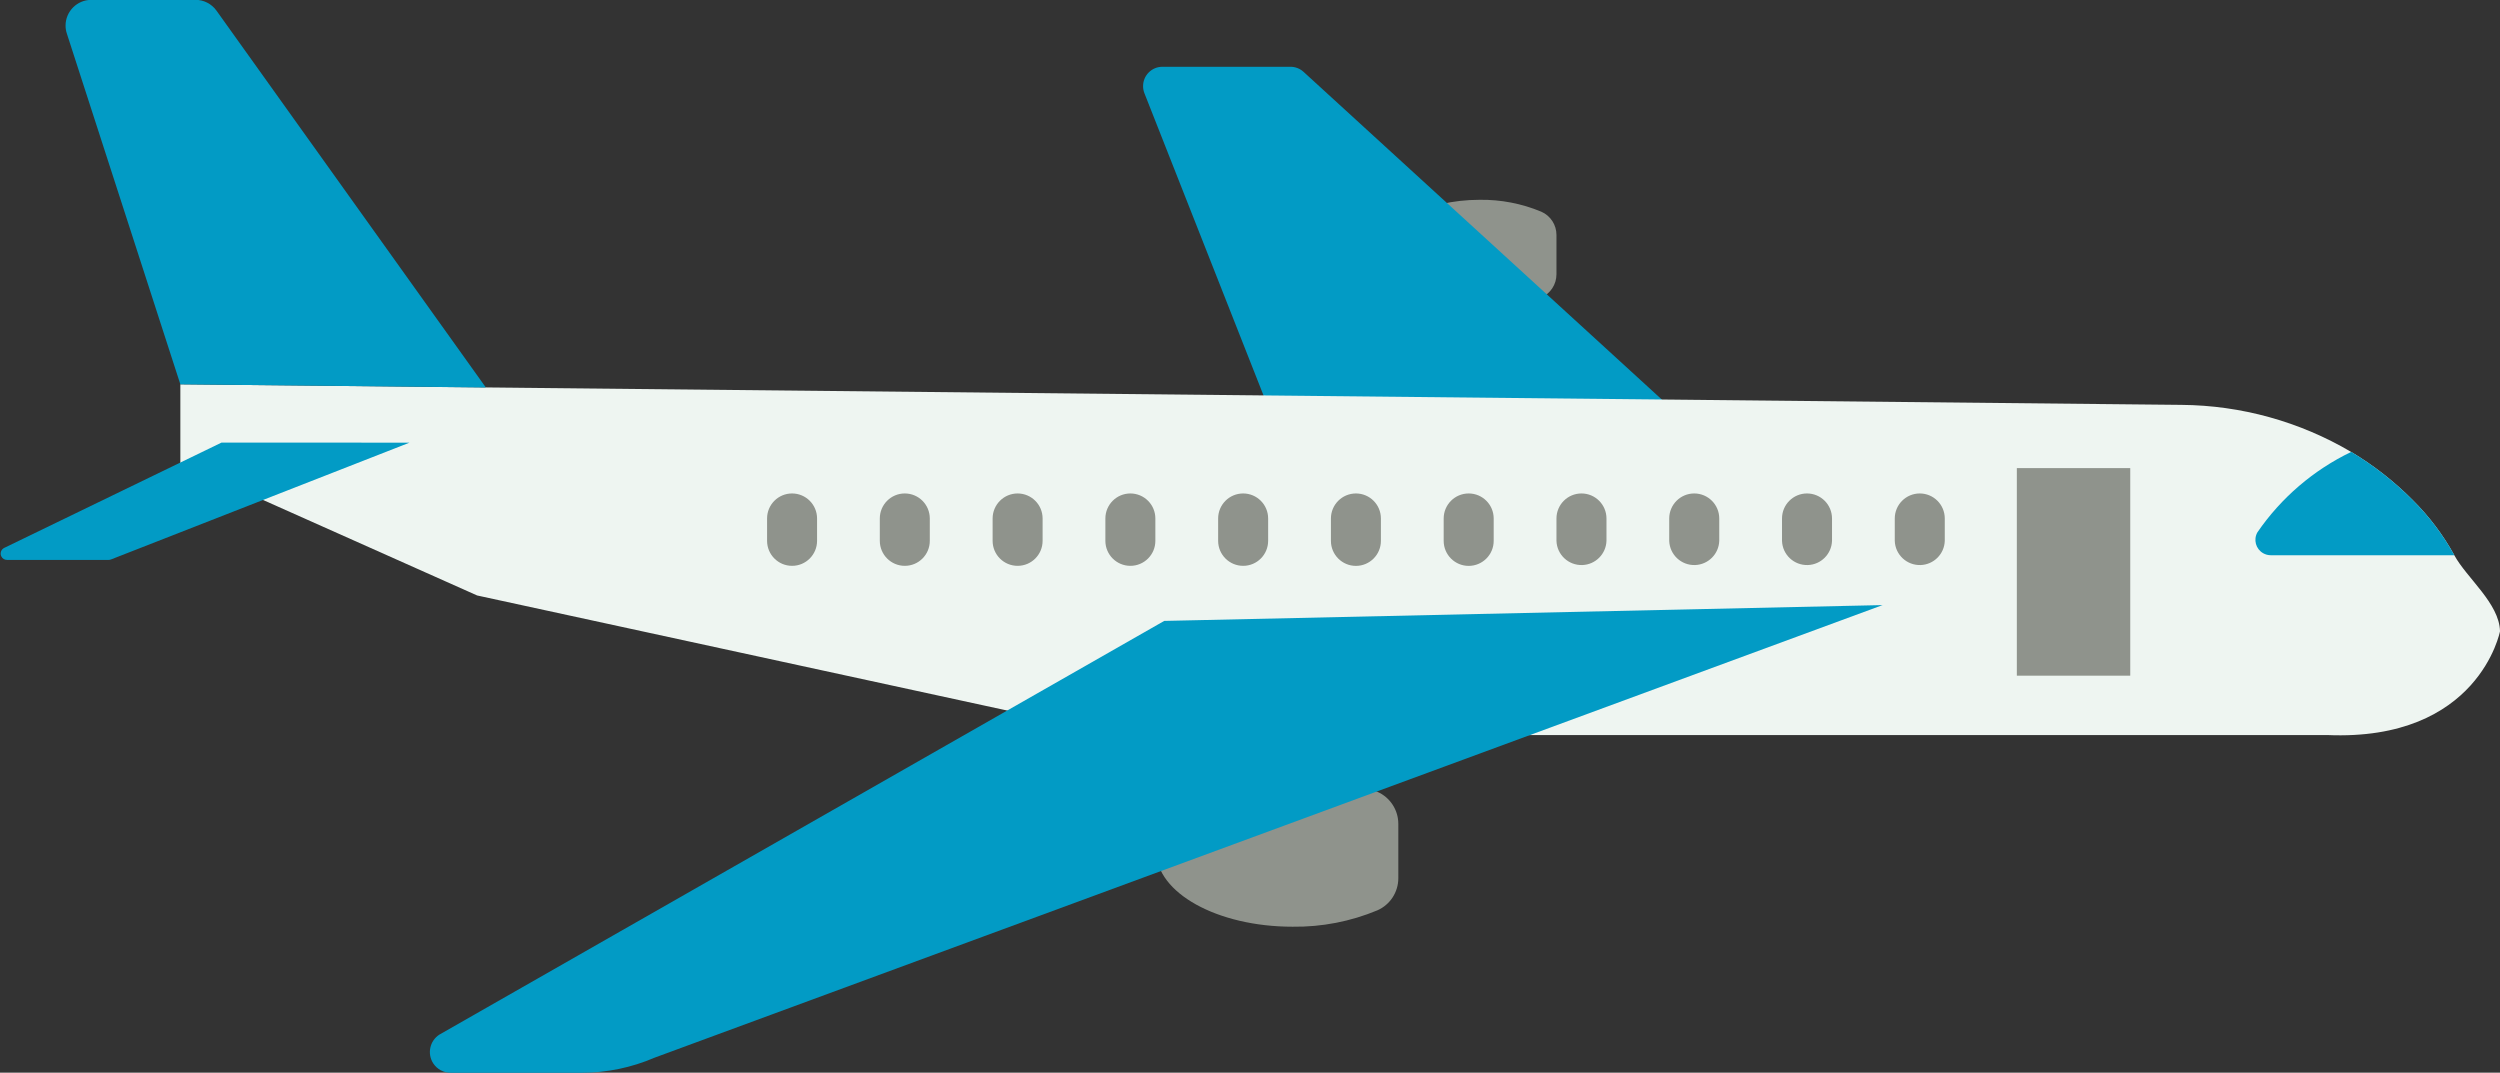 <?xml version="1.0" encoding="UTF-8" standalone="no"?><svg xmlns="http://www.w3.org/2000/svg" xmlns:xlink="http://www.w3.org/1999/xlink" fill="#000000" height="164.8" preserveAspectRatio="xMidYMid meet" version="1" viewBox="-0.1 0.6 384.1 164.8" width="384.1" zoomAndPan="magnify"><rect x="-0.1" y="0.6" width="384.1" height="164.8" fill="#333333" stroke="none"/><g><g id="change1_1"><path d="M 211.535 122.258 C 207.41 120.531 202.973 119.672 198.496 119.73 C 186.926 119.73 177.539 124.938 177.539 131.359 C 177.539 137.777 186.926 142.98 198.496 142.98 C 202.973 143.039 207.406 142.18 211.535 140.457 C 213.484 139.594 214.738 137.66 214.738 135.527 L 214.738 127.188 C 214.742 125.055 213.484 123.121 211.535 122.258 Z M 211.535 122.258" fill="#8f938c"/></g><g id="change1_2"><path d="M 236.715 33.129 C 233.723 31.879 230.504 31.254 227.262 31.297 C 218.871 31.297 212.062 35.07 212.062 39.723 C 212.062 44.375 218.871 48.148 227.262 48.148 C 230.504 48.191 233.723 47.566 236.715 46.316 C 238.125 45.691 239.035 44.289 239.035 42.742 L 239.035 36.703 C 239.039 35.156 238.129 33.754 236.715 33.129 Z M 236.715 33.129" fill="#8f938c"/></g><g id="change2_1"><path d="M 200.18 11.641 C 199.629 11.137 198.91 10.859 198.164 10.859 L 178.504 10.859 C 176.859 10.855 175.523 12.184 175.523 13.828 C 175.52 14.207 175.594 14.582 175.73 14.93 L 196.879 68.586 L 262.441 68.586 Z M 200.18 11.641" fill="#029bc5"/></g><g id="change3_1"><path d="M 357.41 113.531 L 171.992 113.531 L 73.203 92.086 L 27.609 71.746 L 27.609 59.648 L 335.066 62.805 C 344.238 62.879 353.23 65.371 361.133 70.035 C 364.582 72.094 367.758 74.582 370.59 77.434 C 373.113 79.938 375.266 82.793 376.98 85.906 C 378.883 89.406 383.906 93.309 384 97.586 C 384.008 97.586 380.742 114.539 357.41 113.531 Z M 357.41 113.531" fill="#eef5f1"/></g><g id="change2_2"><path d="M 178.773 95.996 L 67.395 159.566 C 65.922 160.523 65.504 162.496 66.461 163.973 C 67.051 164.875 68.055 165.422 69.133 165.422 L 89.25 165.422 C 93.117 165.418 96.945 164.625 100.5 163.09 L 289.141 93.566 Z M 178.773 95.996" fill="#029bc5"/></g><g id="change2_3"><path d="M 33.16 2.234 C 32.418 1.195 31.223 0.578 29.945 0.578 L 13.926 0.578 C 11.746 0.578 9.977 2.348 9.973 4.527 C 9.973 4.945 10.039 5.355 10.168 5.75 L 27.609 59.648 L 74.547 60.133 Z M 33.16 2.234" fill="#029bc5"/></g><g id="change2_4"><path d="M 33.938 68.598 L 0.559 84.773 C 0.074 85.004 -0.137 85.582 0.094 86.066 C 0.258 86.418 0.613 86.637 1 86.625 L 16.586 86.625 C 16.707 86.625 16.828 86.602 16.941 86.559 L 62.816 68.609 Z M 33.938 68.598" fill="#029bc5"/></g><g id="change2_5"><path d="M 370.598 77.434 C 367.766 74.582 364.59 72.094 361.141 70.031 C 355.34 72.82 350.371 77.078 346.73 82.383 C 346.086 83.512 346.48 84.949 347.609 85.594 C 347.961 85.797 348.359 85.902 348.762 85.906 L 376.988 85.906 C 375.273 82.789 373.121 79.938 370.598 77.434 Z M 370.598 77.434" fill="#029bc5"/></g><g id="change1_3"><path d="M 309.766 104.41 L 327.191 104.41 L 327.191 72.52 L 309.766 72.52 Z M 309.766 104.41" fill="#8f938c"/></g><g id="change4_1"><path d="M 294.855 76.414 C 292.734 76.414 291.012 78.137 291.012 80.262 L 291.012 83.699 C 291.082 85.824 292.863 87.484 294.984 87.414 C 297.004 87.344 298.629 85.723 298.695 83.699 L 298.695 80.262 C 298.695 78.137 296.977 76.418 294.855 76.414 Z M 294.855 76.414" fill="#8f938c"/></g><g id="change4_2"><path d="M 277.531 76.414 C 275.406 76.414 273.688 78.137 273.688 80.262 L 273.688 83.699 C 273.758 85.824 275.535 87.484 277.66 87.414 C 279.68 87.344 281.301 85.723 281.371 83.699 L 281.371 80.262 C 281.371 78.137 279.652 76.418 277.531 76.414 Z M 277.531 76.414" fill="#8f938c"/></g><g id="change4_3"><path d="M 260.199 76.414 C 258.078 76.418 256.359 78.137 256.359 80.262 L 256.359 83.699 C 256.43 85.824 258.211 87.484 260.332 87.414 C 262.355 87.344 263.977 85.723 264.047 83.699 L 264.047 80.262 C 264.047 78.137 262.324 76.414 260.199 76.414 Z M 260.199 76.414" fill="#8f938c"/></g><g id="change4_4"><path d="M 242.875 76.414 C 240.754 76.418 239.035 78.137 239.035 80.262 L 239.035 83.699 C 239.105 85.824 240.883 87.484 243.008 87.414 C 245.027 87.344 246.652 85.723 246.719 83.699 L 246.719 80.262 C 246.719 78.137 244.996 76.414 242.875 76.414 Z M 242.875 76.414" fill="#8f938c"/></g><g id="change4_5"><path d="M 225.547 76.414 C 223.426 76.418 221.707 78.137 221.707 80.262 L 221.707 83.699 C 221.707 85.82 223.426 87.543 225.547 87.543 C 227.668 87.543 229.391 85.82 229.391 83.699 L 229.391 80.262 C 229.391 78.141 227.676 76.418 225.555 76.414 C 225.551 76.414 225.551 76.414 225.547 76.414 Z M 225.547 76.414" fill="#8f938c"/></g><g id="change4_6"><path d="M 208.223 76.414 C 206.102 76.418 204.383 78.137 204.383 80.262 L 204.383 83.699 C 204.383 85.82 206.102 87.543 208.223 87.543 C 210.344 87.543 212.062 85.82 212.062 83.699 L 212.062 80.262 C 212.066 78.141 210.348 76.418 208.227 76.414 Z M 208.223 76.414" fill="#8f938c"/></g><g id="change4_7"><path d="M 190.898 76.414 C 188.773 76.418 187.055 78.137 187.055 80.262 L 187.055 83.699 C 187.059 85.82 188.781 87.539 190.902 87.535 C 193.02 87.535 194.734 85.816 194.738 83.699 L 194.738 80.262 C 194.738 78.137 193.02 76.418 190.898 76.414 Z M 190.898 76.414" fill="#8f938c"/></g><g id="change4_8"><path d="M 173.57 76.414 C 171.449 76.418 169.73 78.137 169.73 80.262 L 169.73 83.699 C 169.734 85.82 171.457 87.539 173.574 87.535 C 175.691 87.535 177.41 85.816 177.41 83.699 L 177.41 80.262 C 177.41 78.137 175.691 76.418 173.57 76.414 Z M 173.57 76.414" fill="#8f938c"/></g><g id="change4_9"><path d="M 156.246 76.414 C 154.125 76.418 152.406 78.137 152.406 80.262 L 152.406 83.699 C 152.406 85.82 154.129 87.539 156.25 87.535 C 158.367 87.535 160.082 85.816 160.086 83.699 L 160.086 80.262 C 160.086 78.137 158.367 76.418 156.246 76.414 Z M 156.246 76.414" fill="#8f938c"/></g><g id="change4_10"><path d="M 138.914 76.414 C 136.793 76.414 135.074 78.133 135.074 80.254 L 135.074 83.699 C 135.078 85.82 136.801 87.539 138.918 87.535 C 141.035 87.535 142.754 85.816 142.754 83.699 L 142.754 80.262 C 142.754 78.137 141.039 76.418 138.914 76.414 Z M 138.914 76.414" fill="#8f938c"/></g><g id="change4_11"><path d="M 121.594 76.414 C 119.473 76.414 117.754 78.133 117.754 80.254 L 117.754 83.699 C 117.758 85.82 119.48 87.539 121.598 87.535 C 123.715 87.535 125.43 85.816 125.434 83.699 L 125.434 80.262 C 125.434 78.137 123.715 76.418 121.594 76.414 Z M 121.594 76.414" fill="#8f938c"/></g></g></svg>